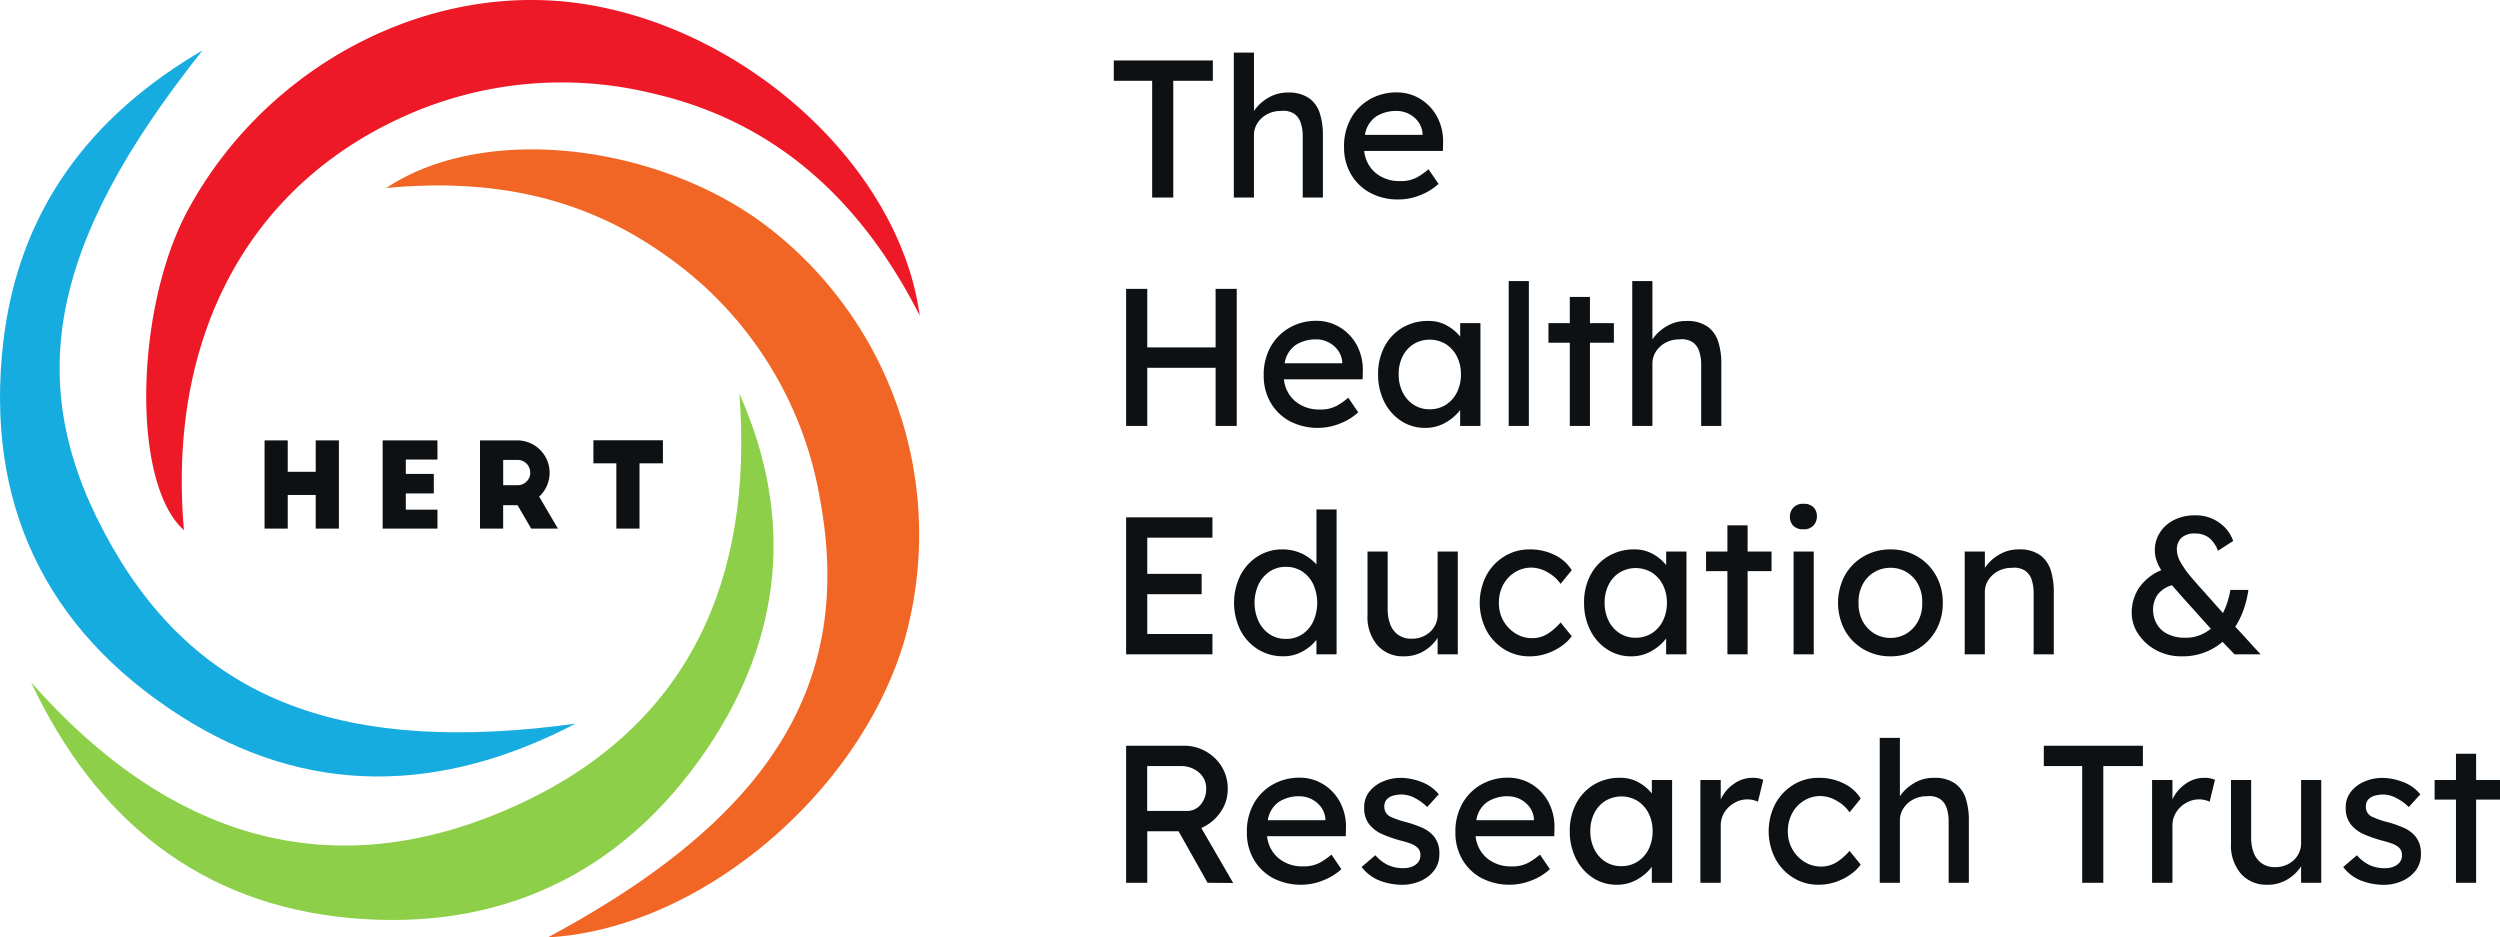 <svg xmlns="http://www.w3.org/2000/svg" width="229.832" height="86.172" viewBox="0 0 229.832 86.172"><defs><style>.a{fill:#0e1113;}.b{fill:#f16625;}.c{fill:#ed1927;}.d{fill:#8dcf49;}.e{fill:#17acdf;}</style></defs><g transform="translate(-70.051 -216.248)"><path class="a" d="M4.158,0V-10.728H.63V-12.6H9.738v1.872H6.1V0ZM16.614-9.648a3.266,3.266,0,0,1,1.98.522,2.721,2.721,0,0,1,.981,1.4,6.485,6.485,0,0,1,.279,1.962V0H18V-5.634a3.861,3.861,0,0,0-.18-1.224,1.639,1.639,0,0,0-.612-.846A1.831,1.831,0,0,0,16-7.956a2.614,2.614,0,0,0-1.278.306,2.4,2.4,0,0,0-.882.81,2.021,2.021,0,0,0-.324,1.116V0H11.664V-13.32h1.854v5.364a3.931,3.931,0,0,1,1.26-1.179A3.417,3.417,0,0,1,16.614-9.648ZM30.492-1.242h-.018a5.2,5.2,0,0,1-1.584.99A5.292,5.292,0,0,1,26.784.18a5.294,5.294,0,0,1-2.6-.621,4.5,4.5,0,0,1-1.755-1.71,4.852,4.852,0,0,1-.63-2.475,5.226,5.226,0,0,1,.666-2.709,4.6,4.6,0,0,1,1.764-1.728,4.892,4.892,0,0,1,2.394-.6,4.108,4.108,0,0,1,2.16.585A4.3,4.3,0,0,1,30.33-7.47a4.809,4.809,0,0,1,.576,2.394l-.018.792H23.652A3.03,3.03,0,0,0,24.7-2.259a3.4,3.4,0,0,0,2.259.747,3.074,3.074,0,0,0,1.6-.369,7.4,7.4,0,0,0,1.008-.711Zm-3.87-6.714a3.425,3.425,0,0,0-1.854.495,2.483,2.483,0,0,0-1.044,1.7h5.292v-.126a2.065,2.065,0,0,0-.4-1.08,2.443,2.443,0,0,0-.873-.729A2.461,2.461,0,0,0,26.622-7.956ZM3.708,8.4v5.382H9.99V8.4h1.944V21H9.99V15.654H3.708V21H1.764V8.4Zm19.4,11.358h-.018a5.2,5.2,0,0,1-1.584.99,5.569,5.569,0,0,1-4.707-.189,4.5,4.5,0,0,1-1.755-1.71,4.852,4.852,0,0,1-.63-2.475,5.226,5.226,0,0,1,.666-2.709,4.6,4.6,0,0,1,1.764-1.728,4.892,4.892,0,0,1,2.394-.6,4.108,4.108,0,0,1,2.16.585A4.3,4.3,0,0,1,22.95,13.53a4.809,4.809,0,0,1,.576,2.394l-.018.792H16.272a3.03,3.03,0,0,0,1.053,2.025,3.4,3.4,0,0,0,2.259.747,3.074,3.074,0,0,0,1.6-.369,7.4,7.4,0,0,0,1.008-.711Zm-3.87-6.714a3.425,3.425,0,0,0-1.854.495,2.483,2.483,0,0,0-1.044,1.7h5.292v-.126a2.065,2.065,0,0,0-.405-1.08,2.472,2.472,0,0,0-1.989-.99Zm15.1-1.494V21H32.472V19.542a4.422,4.422,0,0,1-1.278,1.116,3.66,3.66,0,0,1-1.962.522,3.932,3.932,0,0,1-2.169-.63A4.45,4.45,0,0,1,25.506,18.8a5.494,5.494,0,0,1-.576-2.556,5.3,5.3,0,0,1,.594-2.547,4.371,4.371,0,0,1,1.638-1.728,4.558,4.558,0,0,1,2.376-.621,3.407,3.407,0,0,1,1.737.432,4.092,4.092,0,0,1,1.2,1.008V11.55Zm-4.68,7.92a2.7,2.7,0,0,0,1.512-.423A2.853,2.853,0,0,0,32.184,17.9a3.67,3.67,0,0,0,.36-1.647,3.572,3.572,0,0,0-.36-1.62,2.867,2.867,0,0,0-1.008-1.143,2.876,2.876,0,0,0-2.988-.009A2.8,2.8,0,0,0,27.18,14.61a3.613,3.613,0,0,0-.36,1.638,3.67,3.67,0,0,0,.36,1.647,2.853,2.853,0,0,0,1.008,1.152A2.64,2.64,0,0,0,29.664,19.47ZM36.936,21V7.68H38.79V21Zm7.47,0H42.552V13.35H40.59v-1.8h1.962V9.138h1.854V11.55h2.2v1.8h-2.2Zm8.838-9.648a3.266,3.266,0,0,1,1.98.522,2.721,2.721,0,0,1,.981,1.4,6.485,6.485,0,0,1,.279,1.962V21H54.63V15.366a3.862,3.862,0,0,0-.18-1.224,1.639,1.639,0,0,0-.612-.846,1.831,1.831,0,0,0-1.206-.252,2.614,2.614,0,0,0-1.278.306,2.4,2.4,0,0,0-.882.81,2.021,2.021,0,0,0-.324,1.116V21H48.294V7.68h1.854v5.364a3.931,3.931,0,0,1,1.26-1.179A3.417,3.417,0,0,1,53.244,11.352ZM1.764,29.4H9.7v1.872H3.708V34.6h5v1.872h-5v3.654H9.7V42H1.764Zm19.35-.72V42H19.26V40.668A4.061,4.061,0,0,1,18.036,41.7a3.55,3.55,0,0,1-1.836.477,4.315,4.315,0,0,1-2.3-.63,4.463,4.463,0,0,1-1.62-1.746,5.738,5.738,0,0,1,0-5.085,4.525,4.525,0,0,1,1.6-1.737,4.191,4.191,0,0,1,2.268-.63,4.142,4.142,0,0,1,3.114,1.386V28.68Zm-4.662,11.9a2.662,2.662,0,0,0,1.512-.432,2.88,2.88,0,0,0,1.008-1.188,4.177,4.177,0,0,0,0-3.393,2.892,2.892,0,0,0-1.008-1.179,2.662,2.662,0,0,0-1.512-.432,2.631,2.631,0,0,0-1.494.432,2.958,2.958,0,0,0-1.017,1.179,4.084,4.084,0,0,0,0,3.393,2.945,2.945,0,0,0,1.017,1.188A2.631,2.631,0,0,0,16.452,40.578Zm13.95-2.34V32.55h1.854V42H30.4V40.488a3.816,3.816,0,0,1-1.215,1.179,3.479,3.479,0,0,1-1.917.513,3.087,3.087,0,0,1-2.394-1.008,3.991,3.991,0,0,1-.918-2.79V32.55h1.854v5.328a3.832,3.832,0,0,0,.225,1.332,2.093,2.093,0,0,0,.72.981,2.067,2.067,0,0,0,1.269.369,2.463,2.463,0,0,0,1.674-.612A2.148,2.148,0,0,0,30.4,38.238Zm5.634-.972a3.256,3.256,0,0,0,.423,1.665,3.212,3.212,0,0,0,1.116,1.152,2.8,2.8,0,0,0,1.485.423,2.654,2.654,0,0,0,1.566-.468,5.411,5.411,0,0,0,1.08-.972l1.026,1.26a3.873,3.873,0,0,1-.936.909,5.284,5.284,0,0,1-1.35.684,4.819,4.819,0,0,1-1.584.261,4.347,4.347,0,0,1-2.34-.648,4.618,4.618,0,0,1-1.647-1.764,5.511,5.511,0,0,1,0-5.013A4.636,4.636,0,0,1,36.522,33a4.347,4.347,0,0,1,2.34-.648,5.017,5.017,0,0,1,2.34.531,3.7,3.7,0,0,1,1.53,1.377l-1.026,1.26a3.5,3.5,0,0,0-1.179-1.053,2.97,2.97,0,0,0-1.485-.441,2.85,2.85,0,0,0-1.53.423,3.025,3.025,0,0,0-1.08,1.152A3.432,3.432,0,0,0,36.036,37.266ZM53.28,32.55V42H51.408V40.542a4.422,4.422,0,0,1-1.278,1.116,3.66,3.66,0,0,1-1.962.522A3.932,3.932,0,0,1,46,41.55,4.45,4.45,0,0,1,44.442,39.8a5.494,5.494,0,0,1-.576-2.556A5.3,5.3,0,0,1,44.46,34.7,4.371,4.371,0,0,1,46.1,32.973a4.558,4.558,0,0,1,2.376-.621,3.407,3.407,0,0,1,1.737.432,4.092,4.092,0,0,1,1.2,1.008V32.55ZM48.6,40.47a2.7,2.7,0,0,0,1.512-.423A2.853,2.853,0,0,0,51.12,38.9a3.67,3.67,0,0,0,.36-1.647,3.572,3.572,0,0,0-.36-1.62,2.867,2.867,0,0,0-1.008-1.143,2.876,2.876,0,0,0-2.988-.009,2.8,2.8,0,0,0-1.008,1.134,3.613,3.613,0,0,0-.36,1.638,3.67,3.67,0,0,0,.36,1.647,2.853,2.853,0,0,0,1.008,1.152A2.64,2.64,0,0,0,48.6,40.47ZM58.9,42H57.042V34.35H55.08v-1.8h1.962V30.138H58.9V32.55h2.2v1.8H58.9Zm5.13-11.5a1.231,1.231,0,0,1-.936-.324,1.182,1.182,0,0,1-.306-.846,1.218,1.218,0,0,1,.306-.81,1.161,1.161,0,0,1,.936-.36,1.231,1.231,0,0,1,.936.324,1.182,1.182,0,0,1,.306.846,1.218,1.218,0,0,1-.306.81A1.161,1.161,0,0,1,64.026,30.5ZM64.98,42H63.126V32.55H64.98Zm11.862-4.734a5,5,0,0,1-.639,2.547,4.661,4.661,0,0,1-1.728,1.737,4.781,4.781,0,0,1-2.439.63,4.83,4.83,0,0,1-2.448-.63,4.641,4.641,0,0,1-1.737-1.737,5.4,5.4,0,0,1,0-5.094,4.641,4.641,0,0,1,1.737-1.737,4.83,4.83,0,0,1,2.448-.63,4.781,4.781,0,0,1,2.439.63A4.661,4.661,0,0,1,76.2,34.719,5,5,0,0,1,76.842,37.266Zm-1.89,0a3.4,3.4,0,0,0-.369-1.683,2.87,2.87,0,0,0-1.053-1.134,2.819,2.819,0,0,0-1.494-.405,2.839,2.839,0,0,0-2.565,1.539,3.4,3.4,0,0,0-.369,1.683,3.355,3.355,0,0,0,.369,1.665,2.914,2.914,0,0,0,1.062,1.143,2.818,2.818,0,0,0,1.5.414,2.772,2.772,0,0,0,1.494-.414,2.937,2.937,0,0,0,1.053-1.143A3.355,3.355,0,0,0,74.952,37.266Zm8.856-4.914a3.266,3.266,0,0,1,1.98.522,2.721,2.721,0,0,1,.981,1.4,6.485,6.485,0,0,1,.279,1.962V42H85.194V36.366a3.861,3.861,0,0,0-.18-1.224A1.639,1.639,0,0,0,84.4,34.3a1.831,1.831,0,0,0-1.206-.252,2.614,2.614,0,0,0-1.278.306,2.4,2.4,0,0,0-.882.81,2.021,2.021,0,0,0-.324,1.116V42H78.858V32.55h1.854v1.494a3.931,3.931,0,0,1,1.26-1.179A3.417,3.417,0,0,1,83.808,32.352ZM98.82,42.18a4.822,4.822,0,0,1-2.385-.576,4.538,4.538,0,0,1-1.629-1.485,3.476,3.476,0,0,1-.594-1.935,4.107,4.107,0,0,1,.657-2.277A4.605,4.605,0,0,1,96.93,34.26a4.084,4.084,0,0,1-.441-.909,2.915,2.915,0,0,1-.153-.927,2.975,2.975,0,0,1,.45-1.593,3.252,3.252,0,0,1,1.287-1.17,4.213,4.213,0,0,1,1.989-.441,3.655,3.655,0,0,1,2.2.675,3.393,3.393,0,0,1,1.278,1.683l-1.4.9a2.727,2.727,0,0,0-.846-1.215,2.015,2.015,0,0,0-1.224-.369,1.732,1.732,0,0,0-1.323.423,1.5,1.5,0,0,0-.387,1.053,2.41,2.41,0,0,0,.36,1.188,8.5,8.5,0,0,0,.855,1.224q.5.594.909,1.044L102.6,38.2a7.173,7.173,0,0,0,.423-1.044,7.848,7.848,0,0,0,.261-1.08h1.656a9.7,9.7,0,0,1-.423,1.755,7.417,7.417,0,0,1-.783,1.629q.756.81,1.377,1.5T106.074,42h-2.412q-.288-.306-.567-.594t-.531-.558A5.594,5.594,0,0,1,98.82,42.18Zm-2.646-4.266a2.642,2.642,0,0,0,.306,1.224,2.314,2.314,0,0,0,.972.963,3.549,3.549,0,0,0,1.728.369,3.414,3.414,0,0,0,1.269-.225,3.964,3.964,0,0,0,1.035-.6l-2.862-3.186q-.18-.216-.36-.414t-.342-.4a2.424,2.424,0,0,0-1.368.927A2.474,2.474,0,0,0,96.174,37.914Zm-85.068,16.5a3.619,3.619,0,0,1-.675,2.106,4.066,4.066,0,0,1-1.755,1.44l2.934,5.058L9.252,63,6.588,58.266H3.708V63H1.764V50.4H7.128a3.974,3.974,0,0,1,1.9.486,4.029,4.029,0,0,1,1.494,1.386A3.843,3.843,0,0,1,11.106,54.414ZM6.8,52.272h-3.1v4.122h3.6a1.6,1.6,0,0,0,1.341-.612A2.2,2.2,0,0,0,9.126,54.4a1.914,1.914,0,0,0-.684-1.557A2.484,2.484,0,0,0,6.8,52.272Zm14.76,9.486h-.018a5.2,5.2,0,0,1-1.584.99,5.569,5.569,0,0,1-4.707-.189,4.5,4.5,0,0,1-1.755-1.71,4.852,4.852,0,0,1-.63-2.475,5.226,5.226,0,0,1,.666-2.709A4.6,4.6,0,0,1,15.3,53.937a4.892,4.892,0,0,1,2.394-.6,4.108,4.108,0,0,1,2.16.585A4.3,4.3,0,0,1,21.4,55.53a4.809,4.809,0,0,1,.576,2.394l-.018.792H14.724a3.03,3.03,0,0,0,1.053,2.025,3.4,3.4,0,0,0,2.259.747,3.074,3.074,0,0,0,1.6-.369,7.4,7.4,0,0,0,1.008-.711Zm-3.87-6.714a3.425,3.425,0,0,0-1.854.5,2.483,2.483,0,0,0-1.044,1.7h5.292v-.126a2.065,2.065,0,0,0-.405-1.08,2.472,2.472,0,0,0-1.989-.99Zm11.754.99a4.455,4.455,0,0,0-1.143-.828,2.634,2.634,0,0,0-1.179-.324,3.141,3.141,0,0,0-.747.09,1.329,1.329,0,0,0-.621.333.943.943,0,0,0-.252.711.973.973,0,0,0,.585.918,7.837,7.837,0,0,0,1.413.486,11.02,11.02,0,0,1,1.44.5,2.94,2.94,0,0,1,1.161.864,2.469,2.469,0,0,1,.459,1.593,2.373,2.373,0,0,1-.495,1.512,3.169,3.169,0,0,1-1.278.963,4.165,4.165,0,0,1-1.647.333,5.8,5.8,0,0,1-2.025-.369,3.807,3.807,0,0,1-1.7-1.269l1.26-1.08a3.655,3.655,0,0,0,1.107.873,3.336,3.336,0,0,0,1.521.315,2.1,2.1,0,0,0,.684-.117,1.41,1.41,0,0,0,.585-.378,1,1,0,0,0,.243-.711.877.877,0,0,0-.261-.675,1.967,1.967,0,0,0-.693-.4,9.643,9.643,0,0,0-.954-.279,12.69,12.69,0,0,1-1.521-.531,3.255,3.255,0,0,1-1.242-.9,2.388,2.388,0,0,1-.495-1.593,2.264,2.264,0,0,1,.477-1.449,3.144,3.144,0,0,1,1.251-.936,4.145,4.145,0,0,1,1.656-.333,5.4,5.4,0,0,1,1.836.36,3.713,3.713,0,0,1,1.638,1.152Zm11.286,5.724h-.018a5.2,5.2,0,0,1-1.584.99,5.569,5.569,0,0,1-4.707-.189,4.5,4.5,0,0,1-1.755-1.71,4.852,4.852,0,0,1-.63-2.475,5.226,5.226,0,0,1,.666-2.709,4.6,4.6,0,0,1,1.764-1.728,4.892,4.892,0,0,1,2.394-.6,4.108,4.108,0,0,1,2.16.585,4.3,4.3,0,0,1,1.548,1.611,4.809,4.809,0,0,1,.576,2.394l-.018.792H33.894a3.03,3.03,0,0,0,1.053,2.025,3.4,3.4,0,0,0,2.259.747,3.074,3.074,0,0,0,1.6-.369,7.4,7.4,0,0,0,1.008-.711Zm-3.87-6.714a3.425,3.425,0,0,0-1.854.5,2.483,2.483,0,0,0-1.044,1.7h5.292v-.126a2.065,2.065,0,0,0-.4-1.08,2.472,2.472,0,0,0-1.989-.99Zm15.1-1.494V63H50.094V61.542a4.422,4.422,0,0,1-1.278,1.116,3.66,3.66,0,0,1-1.962.522,3.932,3.932,0,0,1-2.169-.63A4.45,4.45,0,0,1,43.128,60.8a5.494,5.494,0,0,1-.576-2.556,5.3,5.3,0,0,1,.594-2.547,4.371,4.371,0,0,1,1.638-1.728,4.558,4.558,0,0,1,2.376-.621,3.407,3.407,0,0,1,1.737.432,4.092,4.092,0,0,1,1.2,1.008V53.55Zm-4.68,7.92a2.7,2.7,0,0,0,1.512-.423A2.853,2.853,0,0,0,49.806,59.9a3.67,3.67,0,0,0,.36-1.647,3.572,3.572,0,0,0-.36-1.62A2.867,2.867,0,0,0,48.8,55.485a2.876,2.876,0,0,0-2.988-.009A2.8,2.8,0,0,0,44.8,56.61a3.613,3.613,0,0,0-.36,1.638A3.67,3.67,0,0,0,44.8,59.9a2.853,2.853,0,0,0,1.008,1.152A2.64,2.64,0,0,0,47.286,61.47ZM59.85,55.548a2.088,2.088,0,0,0-.441-.153,2.333,2.333,0,0,0-.549-.063,2.389,2.389,0,0,0-1.134.3,2.551,2.551,0,0,0-.927.846,2.284,2.284,0,0,0-.369,1.305V63H54.558V53.55H56.43v1.782a3.471,3.471,0,0,1,1.2-1.422,2.9,2.9,0,0,1,1.683-.558,2.347,2.347,0,0,1,1.026.18ZM62.6,58.266a3.256,3.256,0,0,0,.423,1.665,3.212,3.212,0,0,0,1.116,1.152,2.8,2.8,0,0,0,1.485.423,2.654,2.654,0,0,0,1.566-.468,5.412,5.412,0,0,0,1.08-.972l1.026,1.26a3.873,3.873,0,0,1-.936.909,5.284,5.284,0,0,1-1.35.684,4.819,4.819,0,0,1-1.584.261,4.347,4.347,0,0,1-2.34-.648,4.618,4.618,0,0,1-1.647-1.764,5.511,5.511,0,0,1,0-5.013A4.636,4.636,0,0,1,63.09,54a4.347,4.347,0,0,1,2.34-.648,5.017,5.017,0,0,1,2.34.531A3.7,3.7,0,0,1,69.3,55.26l-1.026,1.26A3.5,3.5,0,0,0,67.1,55.467a2.97,2.97,0,0,0-1.485-.441,2.85,2.85,0,0,0-1.53.423A3.025,3.025,0,0,0,63,56.6,3.432,3.432,0,0,0,62.6,58.266ZM76,53.352a3.266,3.266,0,0,1,1.98.522,2.721,2.721,0,0,1,.981,1.4,6.485,6.485,0,0,1,.279,1.962V63H77.382V57.366a3.861,3.861,0,0,0-.18-1.224,1.639,1.639,0,0,0-.612-.846,1.831,1.831,0,0,0-1.206-.252,2.614,2.614,0,0,0-1.278.306,2.4,2.4,0,0,0-.882.81,2.021,2.021,0,0,0-.324,1.116V63H71.046V49.68H72.9v5.364a3.931,3.931,0,0,1,1.26-1.179A3.417,3.417,0,0,1,76,53.352ZM89.658,63V52.272H86.13V50.4h9.108v1.872H91.6V63Zm11.718-7.452a2.088,2.088,0,0,0-.441-.153,2.333,2.333,0,0,0-.549-.063,2.389,2.389,0,0,0-1.134.3,2.55,2.55,0,0,0-.927.846,2.284,2.284,0,0,0-.369,1.305V63H96.084V53.55h1.872v1.782a3.471,3.471,0,0,1,1.2-1.422,2.9,2.9,0,0,1,1.683-.558,2.347,2.347,0,0,1,1.026.18Zm8.406,3.69V53.55h1.854V63h-1.854V61.488a3.816,3.816,0,0,1-1.215,1.179,3.479,3.479,0,0,1-1.917.513,3.087,3.087,0,0,1-2.394-1.008,3.991,3.991,0,0,1-.918-2.79V53.55h1.854v5.328a3.832,3.832,0,0,0,.225,1.332,2.093,2.093,0,0,0,.72.981,2.067,2.067,0,0,0,1.269.369,2.463,2.463,0,0,0,1.674-.612A2.148,2.148,0,0,0,109.782,59.238Zm9.9-3.2a4.455,4.455,0,0,0-1.143-.828,2.634,2.634,0,0,0-1.179-.324,3.141,3.141,0,0,0-.747.09,1.329,1.329,0,0,0-.621.333.943.943,0,0,0-.252.711.973.973,0,0,0,.585.918,7.837,7.837,0,0,0,1.413.486,11.02,11.02,0,0,1,1.44.5,2.94,2.94,0,0,1,1.161.864,2.469,2.469,0,0,1,.459,1.593,2.373,2.373,0,0,1-.495,1.512,3.169,3.169,0,0,1-1.278.963,4.165,4.165,0,0,1-1.647.333,5.8,5.8,0,0,1-2.025-.369,3.807,3.807,0,0,1-1.7-1.269l1.26-1.08a3.655,3.655,0,0,0,1.107.873,3.336,3.336,0,0,0,1.521.315,2.1,2.1,0,0,0,.684-.117,1.41,1.41,0,0,0,.585-.378,1,1,0,0,0,.243-.711.877.877,0,0,0-.261-.675,1.967,1.967,0,0,0-.693-.4,9.643,9.643,0,0,0-.954-.279,12.69,12.69,0,0,1-1.521-.531,3.255,3.255,0,0,1-1.242-.9,2.388,2.388,0,0,1-.495-1.593,2.264,2.264,0,0,1,.477-1.449,3.144,3.144,0,0,1,1.251-.936,4.145,4.145,0,0,1,1.656-.333,5.4,5.4,0,0,1,1.836.36,3.713,3.713,0,0,1,1.638,1.152ZM125.874,63H124.02V55.35h-1.962v-1.8h1.962V51.138h1.854V53.55h2.2v1.8h-2.2Z" transform="translate(171.814 234.405)"/><g transform="translate(70.051 216.248)"><g transform="translate(24.322 40.475)"><path class="a" d="M116.91,299.751h2.13v2.888h2.573v-2.888h2.131v8.11h-2.131v-3.092H119.04v3.092h-2.13Z" transform="translate(-116.91 -299.74)"/><g transform="translate(10.857 0.011)"><path class="a" d="M137.826,307.861v-8.11h5.038v1.763h-2.909v1.319h2.573v1.795h-2.573v1.492h2.909v1.741Z" transform="translate(-137.826 -299.751)"/></g><g transform="translate(19.809 0.011)"><path class="a" d="M162.232,307.861h-2.456l-1.254-2.152H157.2v2.152h-2.129v-8.11h3.416a2.977,2.977,0,0,1,2.022,5.169Zm-5.029-6.315v2.324h1.319a1.135,1.135,0,0,0,.827-.335,1.108,1.108,0,0,0,.34-.822,1.163,1.163,0,0,0-1.168-1.168Z" transform="translate(-155.074 -299.751)"/></g><path class="a" d="M175.153,301.85v-2.12h6.391v2.12h-2.152v6h-2.13v-6Z" transform="translate(-144.922 -299.73)"/></g><path class="b" d="M138.446,251.764c9.257-6.153,25.409-3.911,35.182,3.653a35.686,35.686,0,0,1,12.387,38.2c-4.313,14.151-19.012,26.3-32.7,27.033,20.451-10.969,28.2-23.316,24.995-40.4a34.262,34.262,0,0,0-14.023-22.185C156.816,252.682,148.411,250.822,138.446,251.764Z" transform="translate(-102.945 -234.478)"/><path class="c" d="M167.06,250.764c-5.29-10.436-13.138-17.854-24.71-20.462a35.2,35.2,0,0,0-21.843,1.776c-14.908,6.281-22.657,20.349-21.089,38.413-4.875-4.348-4.479-20.458.356-29.409,7.213-13.351,22.328-21.315,36.787-18.9C151.549,224.682,165.237,237.317,167.06,250.764Z" transform="translate(-82.507 -221.752)"/><path class="d" d="M140.668,291.456c5.1,11.446,3.932,22.518-3.032,32.763-7.772,11.432-19.014,16.7-32.71,15.458-13.89-1.261-23.457-9.105-29.37-21.674,12.4,14.08,27.432,19.223,44.791,11.235C136.051,322.012,141.993,308.5,140.668,291.456Z" transform="translate(-72.698 -255.276)"/><path class="e" d="M122.957,292.576c-12.23,6.37-24.562,6.818-36.366-.741-12.426-7.958-17.946-19.638-16.236-34.362,1.406-12.1,8-20.783,18.321-26.8-14.291,17.952-16.731,31-8.275,45.7C88.55,290.547,101.8,295.466,122.957,292.576Z" transform="translate(-70.051 -226.045)"/></g></g></svg>